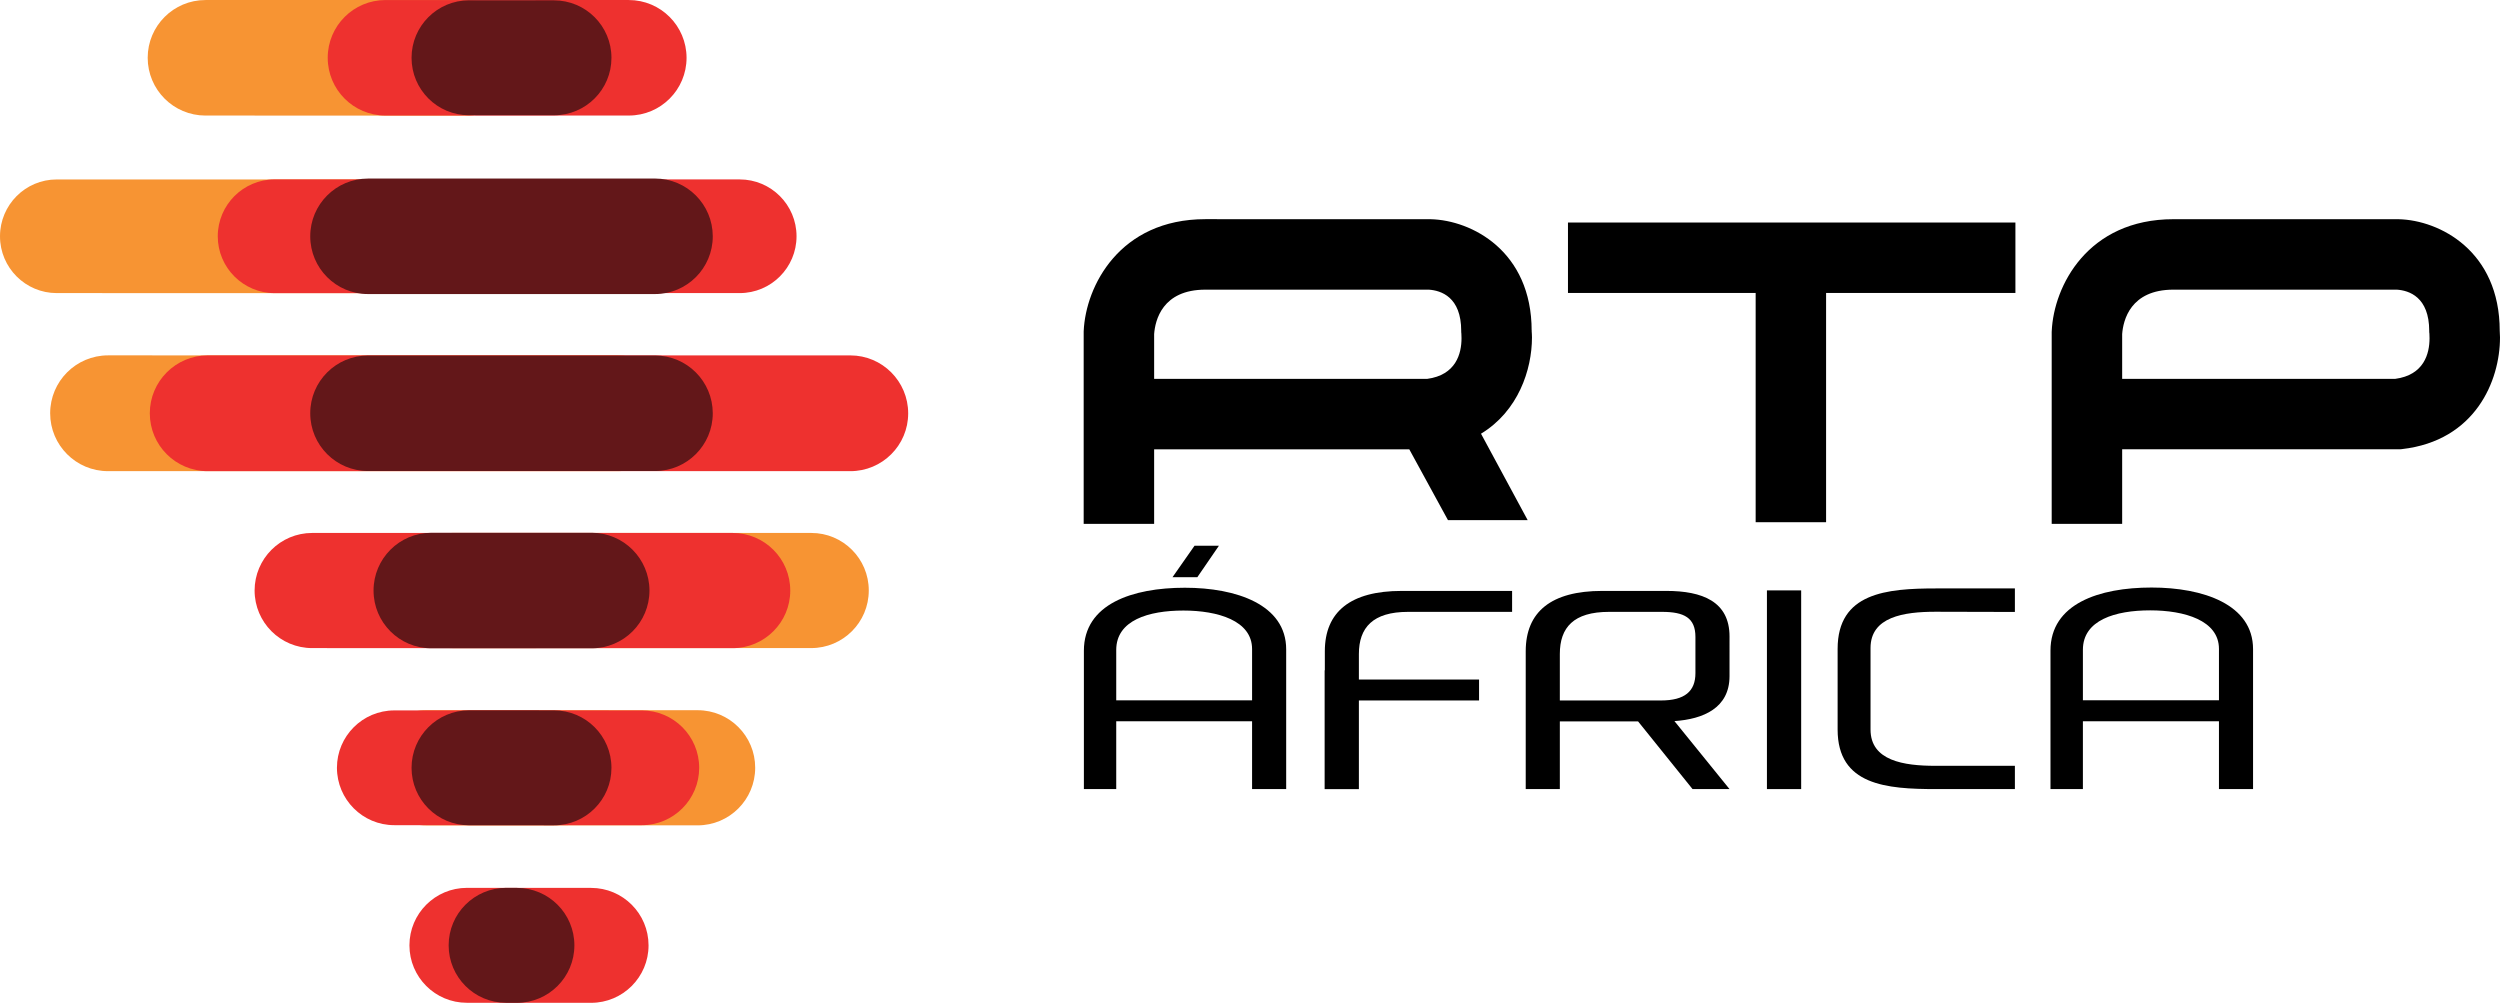 <?xml version="1.0" encoding="utf-8"?>
<!-- Generator: Adobe Illustrator 23.0.1, SVG Export Plug-In . SVG Version: 6.00 Build 0)  -->
<svg version="1.1"
	 id="svg3131" inkscape:version="0.48.5 r10040" sodipodi:docname="A.svg" xmlns:cc="http://creativecommons.org/ns#" xmlns:dc="http://purl.org/dc/elements/1.1/" xmlns:inkscape="http://www.inkscape.org/namespaces/inkscape" xmlns:rdf="http://www.w3.org/1999/02/22-rdf-syntax-ns#" xmlns:sodipodi="http://sodipodi.sourceforge.net/DTD/sodipodi-0.dtd" xmlns:svg="http://www.w3.org/2000/svg"
	 xmlns="http://www.w3.org/2000/svg" xmlns:xlink="http://www.w3.org/1999/xlink" x="0px" y="0px" width="999px" height="400.724px"
	 viewBox="0 0 999 400.724" enable-background="new 0 0 999 400.724" xml:space="preserve">
<g>
	<g>
		<path fill-rule="evenodd" clip-rule="evenodd" d="M819.876,132.313l-0.021,0.299v76.725h28.161v-29.799h111.017l0.794-0.077
			c29.251-3.332,39.172-27.205,39.172-44.64c0-0.888-0.05-1.747-0.109-2.606c-0.012-31.997-24.107-44.216-40.316-44.616
			l-90.055-0.009C834.222,87.59,820.652,114.336,819.876,132.313 M868.519,115.743h89.241c4.889,0.323,12.957,2.908,12.957,16.499
			v0.462l0.074,0.64c0.039,0.56,0.05,1.179,0.05,1.818c0,6.113-2.168,14.707-13.759,16.238H848.017v-17.914
			C848.425,128.015,851.271,115.743,868.519,115.743 M998.891,132.215v0.027l-0.056-1.253
			C998.879,131.392,998.867,131.806,998.891,132.215"/>
		<path fill-rule="evenodd" clip-rule="evenodd" d="M612.006,130.992c0.027,0.4,0.027,0.82,0.05,1.223
			c0,0.009,0.018,0.012,0.018,0.027L612.006,130.992z M612.177,134.821c0-0.888-0.071-1.747-0.121-2.606
			c-0.006-32-24.089-44.213-40.304-44.616l-90.085-0.021c-34.268,0-47.847,26.755-48.623,44.734l-0.006,0.299v76.725h28.156V179.54
			h101.952l15.465,28.313h31.849l-18.652-34.544C606.66,164.309,612.177,147.784,612.177,134.821 M570.254,151.406h-109.06v-17.92
			c0.403-5.47,3.237-17.74,20.473-17.74h89.267c4.901,0.32,12.969,2.908,12.969,16.496v0.459l0.062,0.643
			c0.024,0.56,0.056,1.179,0.056,1.818C584.022,141.274,581.842,149.866,570.254,151.406"/>
		<polygon fill-rule="evenodd" clip-rule="evenodd" points="805.359,88.922 626.561,88.922 626.561,117.066 701.56,117.066 
			701.56,208.676 729.706,208.676 729.706,117.066 805.359,117.066 		"/>
		<path fill-rule="evenodd" clip-rule="evenodd" d="M562.653,244.503h16.543h25.04v-8.372h-44.169
			c-20.355,0-30.664,8.31-30.664,24.113v7.531c-0.033,0.071-0.08,0.169-0.08,0.169v47.379h13.688v-25.265v-10.149h48.019v-8.36
			h-48.019v-10.208C543.012,250.763,548.6,244.503,562.653,244.503"/>
		<path fill-rule="evenodd" clip-rule="evenodd" d="M691.118,267.798v2.384c0,12.788-10.546,17.189-22.013,17.971l22.013,27.169
			h-14.775l-21.758-27.039h-11.707H623.31v27.039h-13.632v-51.875v-3.204c0-15.803,10.211-24.113,30.572-24.113h25.612
			c14.364,0,25.256,4.211,25.256,18.208V267.798z M677.494,268.992v-14.473c0-7.617-4.451-10.016-13.339-10.016h-21.181
			c-14.201,0-19.665,6.261-19.665,16.836v18.569h40.422C673.203,279.908,677.494,276.259,677.494,268.992"/>
		<path fill-rule="evenodd" clip-rule="evenodd" d="M513.958,315.32v-55.843c0-17.903-19.952-24.617-40.476-24.617
			c-20.98,0-40.36,6.489-40.36,25.182v55.277h12.924V288.23h54.285v27.089H513.958z M500.332,279.855h-54.285v-20.142
			c0-11.861,12.918-15.738,26.852-15.738c13.644,0,27.433,3.983,27.433,15.382V279.855z M487.076,218.08h-9.747l-8.802,12.572h9.924
			L487.076,218.08z"/>
		<path fill-rule="evenodd" clip-rule="evenodd" d="M900.321,315.321v-55.914c0-17.923-19.985-24.628-40.55-24.628
			c-20.971,0-40.399,6.489-40.399,25.209v55.334h12.954V288.22h54.368v27.101H900.321z M886.695,279.839h-54.368v-20.201
			c0-11.867,12.951-15.738,26.882-15.738c13.685,0,27.486,3.986,27.486,15.394V279.839z"/>
		<rect x="706.065" y="235.922" fill-rule="evenodd" clip-rule="evenodd" width="13.682" height="79.399"/>
		<path fill-rule="evenodd" clip-rule="evenodd" d="M805.151,315.321v-9.311c-0.089,0-31.671,0.012-31.754,0.012
			c-12.646,0-25.931-2.011-25.931-14.488v-32.613c0-12.421,13.286-14.464,25.931-14.464c0.083,0,31.665,0.08,31.754,0.08v-9.4
			h-31.493c-19.813,0-39.344,1.73-39.344,24.16v32.237c0,22.265,19.531,23.787,39.344,23.787H805.151z"/>
	</g>
	<g>
		<path fill-rule="evenodd" clip-rule="evenodd" fill="#F79433" d="M0,94.411c0.012-12.545,10.173-22.724,22.688-22.703h170.068
			c12.545,0,22.718,10.158,22.736,22.677c0.012,12.563-10.167,22.742-22.712,22.757l-170.077-0.024
			C10.173,117.142-0.009,106.936,0,94.411"/>
		<path fill-rule="evenodd" clip-rule="evenodd" fill="#EE312F" d="M318.295,94.411c0-12.545-10.185-22.715-22.703-22.715
			l-185.868-0.009c-12.521,0.021-22.685,10.179-22.709,22.724c0,12.536,10.182,22.715,22.709,22.73l185.868-0.024
			C308.125,117.118,318.295,106.936,318.295,94.411"/>
		<path fill-rule="evenodd" clip-rule="evenodd" fill="#631719" d="M284.825,94.419c-0.027-12.726-10.312-23.076-23.082-23.076
			l-114.701,0.009c-12.752,0-23.079,10.342-23.068,23.068c-0.012,12.741,10.315,23.082,23.05,23.082h114.725
			C274.498,117.51,284.825,107.171,284.825,94.419"/>
		<path fill-rule="evenodd" clip-rule="evenodd" fill="#F79433" d="M347.162,235.971c0,12.702-10.294,23.002-23.005,23.002
			l-143.348,0.009c-12.681,0.012-22.996-10.297-23.005-23.002c-0.018-12.708,10.324-23.029,23.005-23.014h143.375
			C336.868,212.95,347.192,223.26,347.162,235.971"/>
		<path fill-rule="evenodd" clip-rule="evenodd" fill="#EE312F" d="M101.737,235.981c0.018,12.705,10.3,22.999,23.017,22.999
			l168.009,0.027c12.693-0.012,23.053-10.336,23.023-23.026c0.009-12.729-10.315-23.014-23.017-23.014H124.754
			C112.038,212.967,101.743,223.27,101.737,235.981"/>
		<path fill-rule="evenodd" clip-rule="evenodd" fill="#631719" d="M259.527,235.971c-0.024-12.729-10.324-23.076-23.082-23.076
			l-64.1,0.006c-12.761,0-23.088,10.342-23.073,23.071c-0.015,12.747,10.312,23.082,23.047,23.082h64.139
			C249.197,259.059,259.527,248.726,259.527,235.971"/>
		<path fill-rule="evenodd" clip-rule="evenodd" fill="#F79433" d="M20.046,165.142c0.006-12.767,10.339-23.124,23.133-23.139
			l203.595,0.015c12.788,0,23.154,10.357,23.13,23.124c0.012,12.785-10.383,23.136-23.13,23.13H43.161
			C30.399,188.278,20.046,177.927,20.046,165.142"/>
		<path fill-rule="evenodd" clip-rule="evenodd" fill="#EE312F" d="M362.91,165.156c-0.012-12.761-10.336-23.139-23.118-23.139
			H82.98c-12.732,0-23.118,10.36-23.118,23.139c0,12.773,10.351,23.121,23.118,23.121h256.8
			C352.565,188.289,362.928,177.918,362.91,165.156"/>
		<path fill-rule="evenodd" clip-rule="evenodd" fill="#631719" d="M284.825,165.13c-0.027-12.723-10.312-23.071-23.082-23.071
			l-114.701,0.009c-12.752,0-23.079,10.339-23.068,23.062c-0.012,12.75,10.315,23.088,23.05,23.088h114.725
			C274.489,188.225,284.825,177.892,284.825,165.13"/>
		<path fill-rule="evenodd" clip-rule="evenodd" fill="#F79433" d="M59.017,23.085C59.023,10.357,69.338,0.012,82.1,0.012L186.628,0
			c12.761,0.012,23.097,10.351,23.082,23.085c0.009,12.75-10.336,23.085-23.082,23.109L82.1,46.177
			C69.338,46.171,59.023,35.835,59.017,23.085"/>
		<path fill-rule="evenodd" clip-rule="evenodd" fill="#EE312F" d="M274.349,23.085c-0.024-12.729-10.321-23.073-23.088-23.073
			l-97.228,0.006c-12.755,0-23.082,10.339-23.076,23.068c-0.006,12.75,10.321,23.085,23.05,23.085h97.266
			C264.017,46.177,274.349,35.841,274.349,23.085"/>
		<path fill-rule="evenodd" clip-rule="evenodd" fill="#631719" d="M164.456,23.094c0,12.693,10.288,22.976,22.946,22.952
			l33.981,0.015c12.684,0.009,22.973-10.297,22.952-22.958c0-12.687-10.268-22.961-22.964-22.961l-33.942-0.018
			C174.745,0.124,164.462,10.398,164.456,23.094"/>
		<path fill-rule="evenodd" clip-rule="evenodd" fill="#F79433" d="M301.773,306.804c0,12.711-10.294,23.008-23.005,23.008
			l-108.438,0.009c-12.687,0.009-22.991-10.297-23.005-23.002c-0.015-12.711,10.318-23.029,23.005-23.017h108.455
			C291.478,283.789,301.796,294.099,301.773,306.804"/>
		<path fill-rule="evenodd" clip-rule="evenodd" fill="#EE312F" d="M134.641,306.804c0.024,12.658,10.262,22.934,22.922,22.934
			h98.922c12.655,0,22.899-10.285,22.911-22.917c0-12.673-10.262-22.928-22.922-22.928l-98.919-0.012
			C144.912,283.893,134.647,294.149,134.641,306.804"/>
		<path fill-rule="evenodd" clip-rule="evenodd" fill="#631719" d="M164.456,306.818c0,12.693,10.288,22.982,22.958,22.958
			l33.969,0.015c12.684,0.009,22.973-10.303,22.952-22.964c0-12.687-10.268-22.961-22.958-22.961l-33.948-0.018
			C174.745,283.848,164.462,294.125,164.456,306.818"/>
		<path fill-rule="evenodd" clip-rule="evenodd" fill="#EE312F" d="M236.193,354.802l-28.703-0.015
			c-0.104,0-0.201,0.006-0.293,0.006l-20.615-0.006c-12.687,0-22.964,10.271-22.973,22.97c0,12.69,10.285,22.973,22.961,22.952
			l28.733,0.015c0.065,0,0.118-0.012,0.178-0.012l20.725,0.012c12.672,0.006,22.964-10.306,22.952-22.955
			C259.157,365.076,248.878,354.802,236.193,354.802"/>
		<path fill-rule="evenodd" clip-rule="evenodd" fill="#631719" d="M179.279,377.758c0,12.687,10.277,22.973,22.943,22.952
			l4.345,0.012c12.681,0.009,22.967-10.303,22.958-22.955c0-12.69-10.277-22.964-22.97-22.964l-4.315-0.018
			C189.555,354.785,179.279,365.059,179.279,377.758"/>
	</g>
</g>
</svg>
